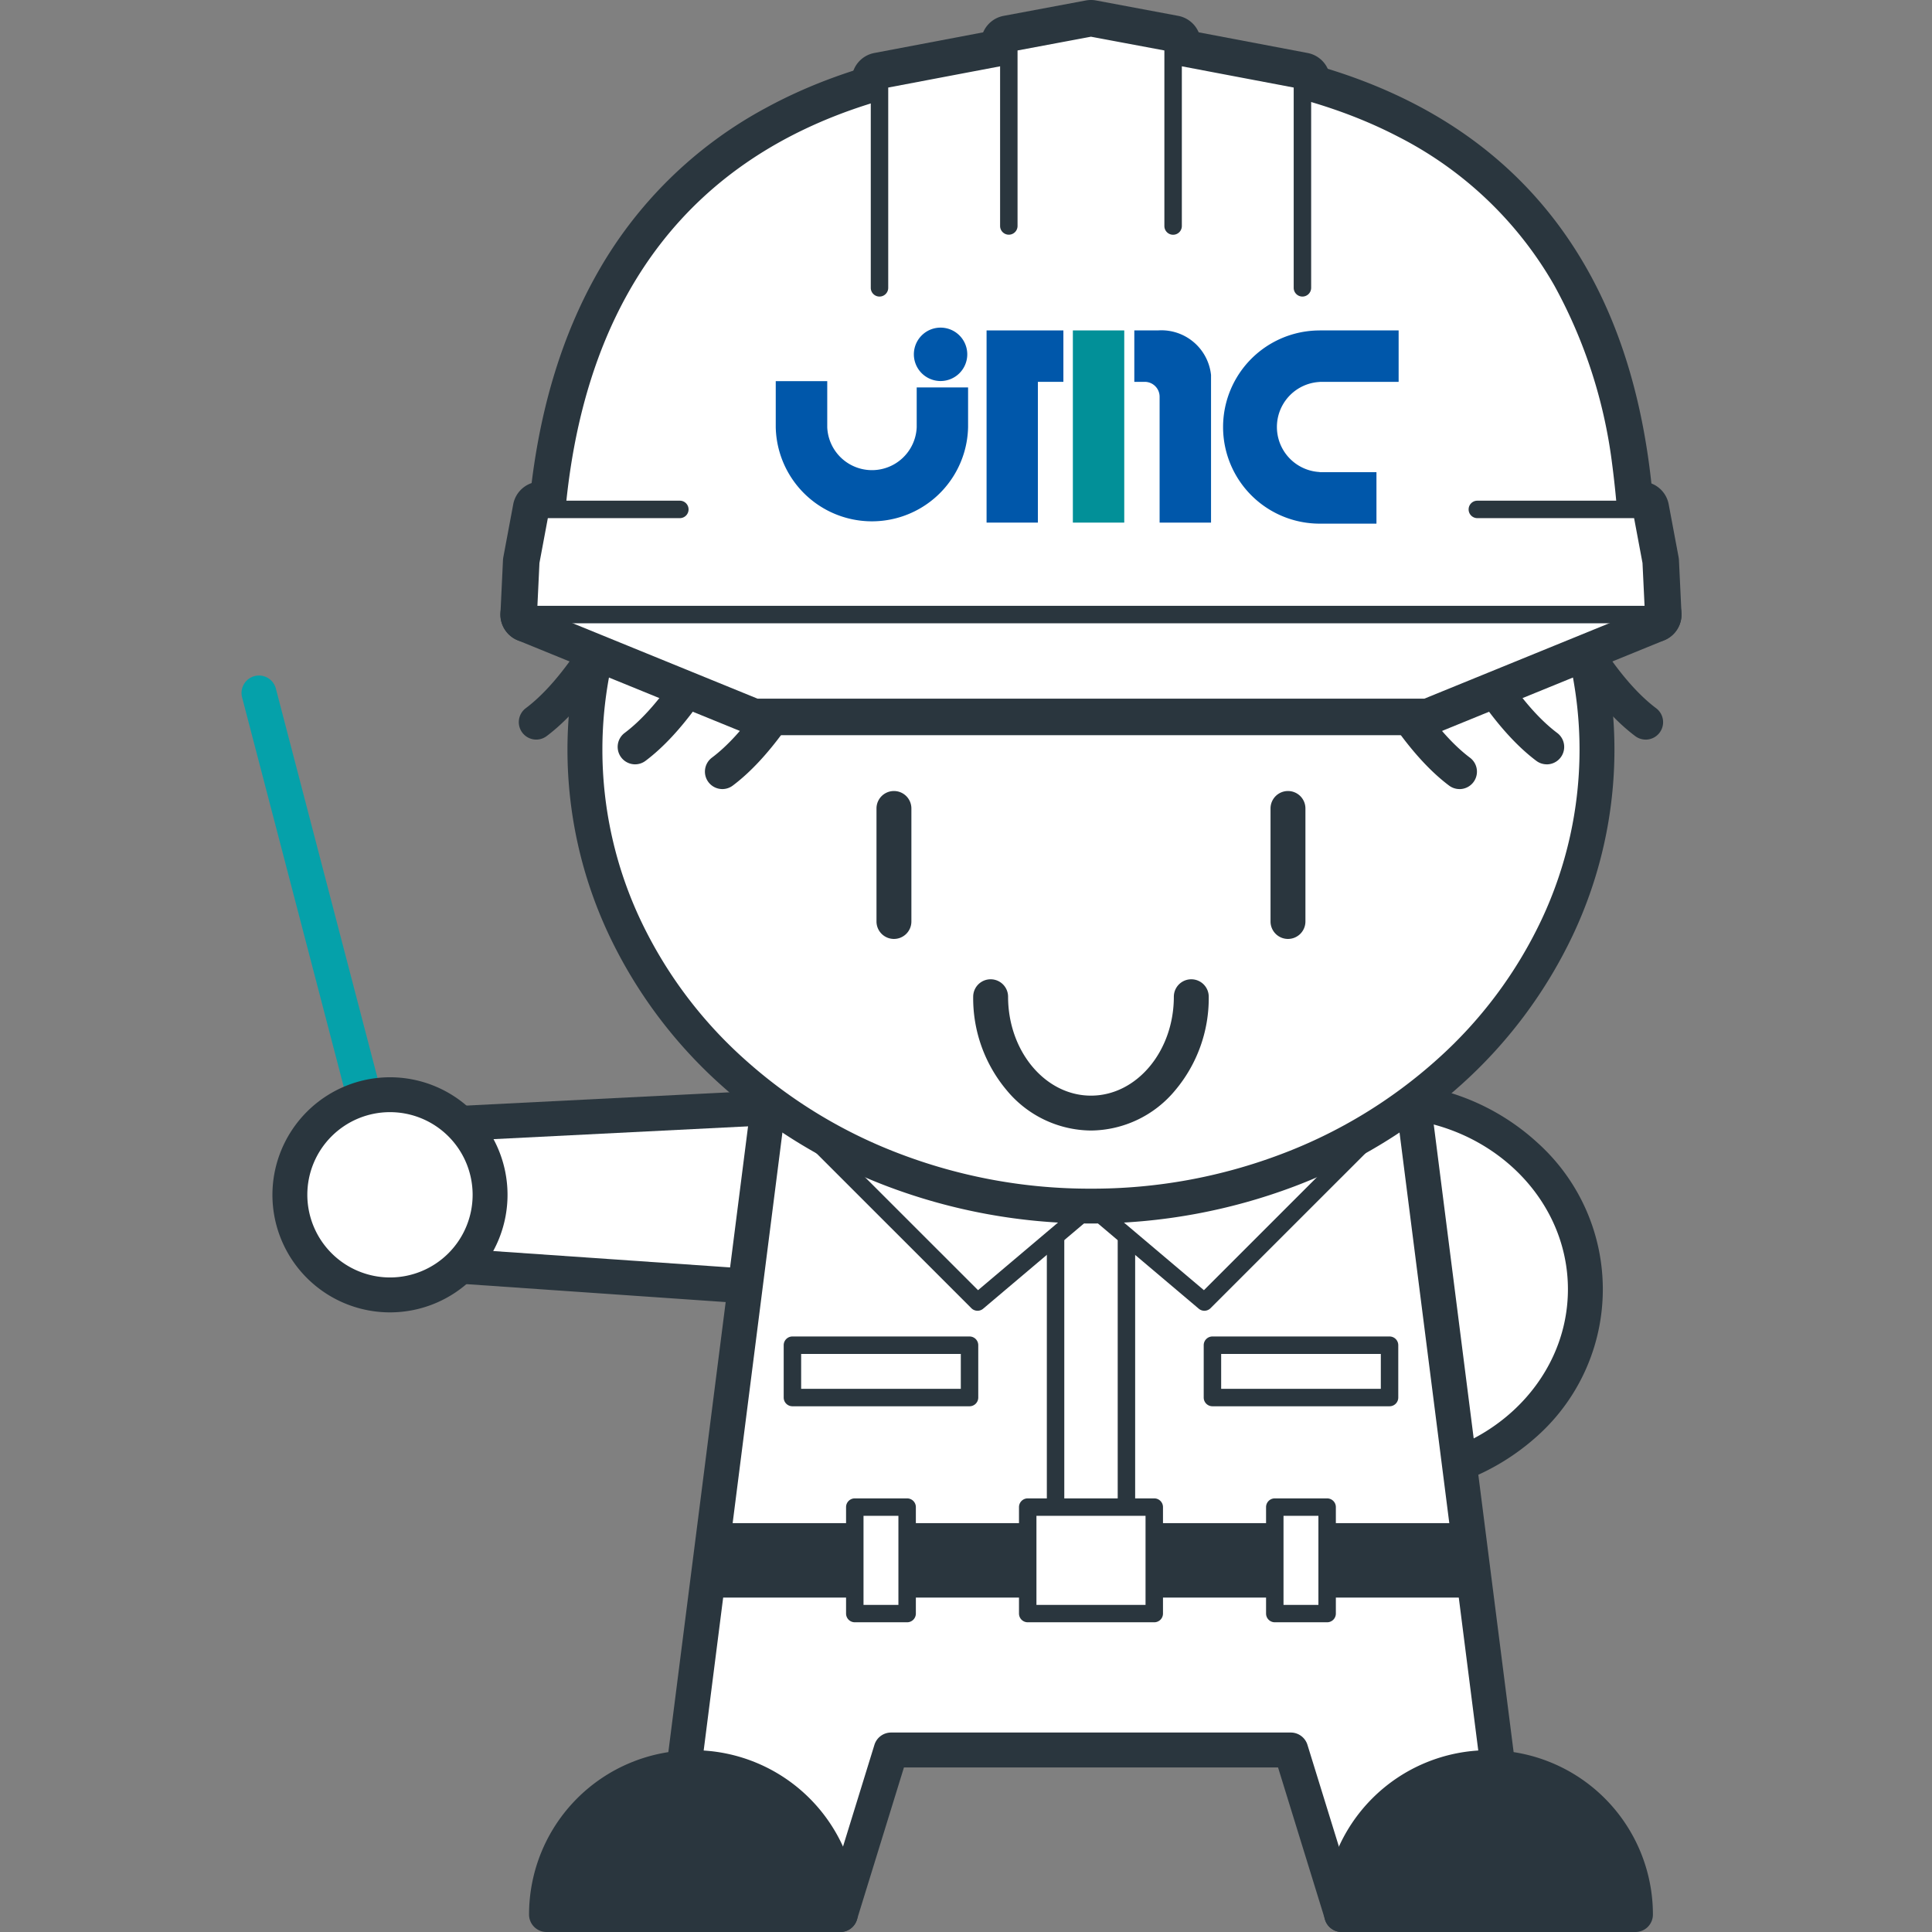 <svg id="コンポーネント_195_4" data-name="コンポーネント 195 – 4" xmlns="http://www.w3.org/2000/svg" xmlns:xlink="http://www.w3.org/1999/xlink" width="128" height="128" viewBox="0 0 128 128">
  <rect x="0" y="0" width="128" height="128" fill="#808080" stroke="none"/>
  <defs>
    <clipPath id="clip-path">
      <rect id="長方形_39670" data-name="長方形 39670" width="128" height="128" transform="translate(-1742 13579)" fill="#fff" stroke="#707070" stroke-width="1"/>
    </clipPath>
    <clipPath id="clip-path-2">
      <rect id="長方形_39331" data-name="長方形 39331" width="93.989" height="128" fill="none"/>
    </clipPath>
    <clipPath id="clip-path-3">
      <rect id="長方形_39346" data-name="長方形 39346" width="95.405" height="128" fill="none"/>
    </clipPath>
  </defs>
  <g id="マスクグループ_61360" data-name="マスクグループ 61360" transform="translate(1742 -13579)" clip-path="url(#clip-path)">
    <g id="グループ_62533" data-name="グループ 62533" transform="translate(0.4)">
      <g id="グループ_62186" data-name="グループ 62186" transform="translate(-1725 13579)" opacity="0" clip-path="url(#clip-path-2)">
        <path id="パス_49847" data-name="パス 49847" d="M32.348,64.06,12.09,59.712,9.636,68.866,42.05,80Z" transform="translate(1.504 9.318)" fill="#fff"/>
        <path id="パス_47779" data-name="パス 47779" d="M12.245,58.712a1.159,1.159,0,0,1,.244.026l20.259,4.348a1.156,1.156,0,0,1,.745.529l9.7,15.937a1.156,1.156,0,0,1-1.363,1.694L9.417,70.115a1.156,1.156,0,0,1-.741-1.393l2.453-9.154A1.156,1.156,0,0,1,12.245,58.712Zm19.531,6.53-18.7-4.013-1.889,7.05L39.554,78.02Z" transform="translate(1.348 9.162)" fill="#2a363e"/>
        <path id="パス_47780" data-name="パス 47780" d="M79.431,75.577c0,6.918-6.04,12.525-13.489,12.525S52.456,82.5,52.456,75.577s6.038-12.522,13.487-12.522,13.489,5.607,13.489,12.522" transform="translate(8.186 9.84)" fill="#fff"/>
        <path id="パス_47781" data-name="パス 47781" d="M66.1,62.055a15.1,15.1,0,0,1,10.324,3.977,13.055,13.055,0,0,1,0,19.406,15.388,15.388,0,0,1-20.647,0,13.057,13.057,0,0,1,0-19.405A15.091,15.091,0,0,1,66.1,62.055Zm0,25.047c6.8,0,12.333-5.1,12.333-11.369S72.9,64.367,66.1,64.367s-12.331,5.1-12.331,11.366S59.3,87.1,66.1,87.1Z" transform="translate(8.03 9.684)" fill="#2a363e"/>
        <path id="パス_47782" data-name="パス 47782" d="M64.507,106.454l3.366,10.9h11.6L72.268,60.789h-42l-7.208,56.568h11.6l3.366-10.9Z" transform="translate(3.598 9.487)" fill="#fff"/>
        <path id="パス_47783" data-name="パス 47783" d="M79.631,118.67H68.03a1.156,1.156,0,0,1-1.1-.815L63.81,107.766H39.031l-3.115,10.089a1.156,1.156,0,0,1-1.1.815h-11.6a1.156,1.156,0,0,1-1.147-1.3L29.273,60.8a1.156,1.156,0,0,1,1.147-1.01h42a1.156,1.156,0,0,1,1.147,1.01l7.207,56.568a1.156,1.156,0,0,1-1.147,1.3Zm-10.748-2.312h9.435L71.406,62.1H31.438l-6.913,54.256h9.434l3.115-10.089a1.156,1.156,0,0,1,1.1-.815H64.663a1.156,1.156,0,0,1,1.1.815Z" transform="translate(3.442 9.331)" fill="#2a363e"/>
        <rect id="長方形_39318" data-name="長方形 39318" width="11.734" height="3.468" transform="translate(35.083 89.123)" fill="#fff"/>
        <path id="長方形_39319" data-name="長方形 39319" d="M.078-.5H11.812a.578.578,0,0,1,.578.578V3.546a.578.578,0,0,1-.578.578H.078A.578.578,0,0,1-.5,3.546V.078A.578.578,0,0,1,.078-.5ZM11.234.656H.656V2.968H11.234Z" transform="translate(35.005 89.045)" fill="#2a363e"/>
        <rect id="長方形_39320" data-name="長方形 39320" width="11.734" height="3.468" transform="translate(62.909 89.123)" fill="#fff"/>
        <path id="長方形_39321" data-name="長方形 39321" d="M.078-.5H11.812a.578.578,0,0,1,.578.578V3.546a.578.578,0,0,1-.578.578H.078A.578.578,0,0,1-.5,3.546V.078A.578.578,0,0,1,.078-.5ZM11.234.656H.656V2.968H11.234Z" transform="translate(62.831 89.045)" fill="#2a363e"/>
        <rect id="長方形_39322" data-name="長方形 39322" width="4.695" height="27.054" transform="translate(52.516 77.055)" fill="#fff"/>
        <path id="長方形_39323" data-name="長方形 39323" d="M.078-.5H4.773a.578.578,0,0,1,.578.578V27.132a.578.578,0,0,1-.578.578H.078A.578.578,0,0,1-.5,27.132V.078A.578.578,0,0,1,.078-.5ZM4.195.656H.656v25.9H4.195Z" transform="translate(52.438 76.977)" fill="#2a363e"/>
        <path id="パス_47784" data-name="パス 47784" d="M42.464,77.634,31.292,66.464,42.464,55.292,49.979,71.28Z" transform="translate(4.883 8.629)" fill="#fff"/>
        <path id="パス_47785" data-name="パス 47785" d="M42.543,78.29a.577.577,0,0,1-.409-.169L30.962,66.95a.578.578,0,0,1,0-.817L42.134,54.961a.578.578,0,0,1,.932.163L50.58,71.112a.578.578,0,0,1-.15.687l-7.514,6.354A.576.576,0,0,1,42.543,78.29ZM32.188,66.542,42.575,76.927l6.77-5.724L42.369,56.36Z" transform="translate(4.805 8.551)" fill="#2a363e"/>
        <path id="パス_47786" data-name="パス 47786" d="M54.971,77.634l11.172-11.17L54.971,55.292,47.456,71.28Z" transform="translate(7.406 8.629)" fill="#fff"/>
        <path id="パス_47787" data-name="パス 47787" d="M55.049,78.29a.576.576,0,0,1-.373-.137L47.161,71.8a.578.578,0,0,1-.15-.687l7.514-15.988a.578.578,0,0,1,.932-.163L66.63,66.133a.578.578,0,0,1,0,.817L55.457,78.12A.577.577,0,0,1,55.049,78.29Zm-6.8-7.087,6.77,5.724L65.4,66.542,55.222,56.36Z" transform="translate(7.328 8.551)" fill="#2a363e"/>
        <path id="パス_47788" data-name="パス 47788" d="M75.872,87.789H25.916l-.481,3.776H76.353Z" transform="translate(3.969 13.7)" fill="#2a363e"/>
        <path id="パス_47789" data-name="パス 47789" d="M25.994,87.289H75.95a.578.578,0,0,1,.573.505L77,91.57a.578.578,0,0,1-.573.651H25.513a.578.578,0,0,1-.573-.651l.481-3.776A.578.578,0,0,1,25.994,87.289Zm49.448,1.156H26.5l-.334,2.62H75.775Z" transform="translate(3.891 13.622)" fill="#2a363e"/>
        <path id="パス_47790" data-name="パス 47790" d="M18.456,47.047c0,16.7,15.01,30.238,33.526,30.238S85.507,63.748,85.507,47.047,70.5,16.809,51.982,16.809,18.456,30.348,18.456,47.047" transform="translate(2.88 2.623)" fill="#fff"/>
        <path id="楕円形_569" data-name="楕円形 569" d="M33.682-1A37.621,37.621,0,0,1,47.144,1.452a34.979,34.979,0,0,1,11.019,6.7,31.321,31.321,0,0,1,7.457,9.979,28.764,28.764,0,0,1,0,24.522,31.321,31.321,0,0,1-7.457,9.979,34.979,34.979,0,0,1-11.019,6.7,38.177,38.177,0,0,1-26.924,0A34.979,34.979,0,0,1,9.2,52.634a31.321,31.321,0,0,1-7.457-9.979,28.764,28.764,0,0,1,0-24.522A31.321,31.321,0,0,1,9.2,8.154a34.979,34.979,0,0,1,11.019-6.7A37.621,37.621,0,0,1,33.682-1Zm0,60.476a35.317,35.317,0,0,0,12.638-2.3,32.676,32.676,0,0,0,10.294-6.259,29.022,29.022,0,0,0,6.912-9.244,26.452,26.452,0,0,0,0-22.558,29.022,29.022,0,0,0-6.912-9.244A32.676,32.676,0,0,0,46.319,3.612a35.865,35.865,0,0,0-25.275,0A32.676,32.676,0,0,0,10.75,9.871a29.022,29.022,0,0,0-6.912,9.244,26.452,26.452,0,0,0,0,22.558,29.022,29.022,0,0,0,6.912,9.244,32.676,32.676,0,0,0,10.294,6.259A35.317,35.317,0,0,0,33.682,59.476Z" transform="translate(21.181 19.276)" fill="#2a363e"/>
        <path id="パス_47791" data-name="パス 47791" d="M26.49,47.25a1.156,1.156,0,0,1-.695-2.081c4.3-3.228,7.67-12.108,7.7-12.2a1.156,1.156,0,0,1,2.165.812c-.146.391-3.642,9.606-8.481,13.236A1.151,1.151,0,0,1,26.49,47.25Z" transform="translate(3.953 5.028)" fill="#2a363e"/>
        <path id="パス_47792" data-name="パス 47792" d="M21.49,45.832a1.156,1.156,0,0,1-.695-2.081c4.3-3.223,7.67-12.109,7.7-12.2a1.156,1.156,0,0,1,2.165.812c-.146.391-3.642,9.606-8.481,13.236A1.151,1.151,0,0,1,21.49,45.832Z" transform="translate(3.173 4.807)" fill="#2a363e"/>
        <path id="パス_47793" data-name="パス 47793" d="M15.824,44.414a1.156,1.156,0,0,1-.695-2.081c4.3-3.223,7.67-12.109,7.7-12.2A1.156,1.156,0,0,1,25,30.947c-.146.391-3.642,9.606-8.481,13.236A1.151,1.151,0,0,1,15.824,44.414Z" transform="translate(2.289 4.586)" fill="#2a363e"/>
        <path id="パス_47794" data-name="パス 47794" d="M69.827,47.25a1.151,1.151,0,0,1-.693-.231C64.3,43.389,60.8,34.174,60.653,33.783a1.156,1.156,0,1,1,2.165-.812c.04.105,3.41,8.978,7.7,12.2a1.156,1.156,0,0,1-.695,2.081Z" transform="translate(9.454 5.028)" fill="#2a363e"/>
        <path id="パス_47795" data-name="パス 47795" d="M74.827,45.832a1.151,1.151,0,0,1-.693-.231C69.3,41.971,65.8,32.756,65.653,32.365a1.156,1.156,0,0,1,2.165-.812c.039.1,3.41,8.977,7.7,12.2a1.156,1.156,0,0,1-.695,2.081Z" transform="translate(10.234 4.807)" fill="#2a363e"/>
        <path id="パス_47796" data-name="パス 47796" d="M80.495,44.414a1.151,1.151,0,0,1-.693-.231c-4.839-3.629-8.335-12.845-8.481-13.236a1.156,1.156,0,0,1,2.165-.812c.04.105,3.41,8.978,7.7,12.2a1.156,1.156,0,0,1-.695,2.081Z" transform="translate(11.119 4.586)" fill="#2a363e"/>
        <path id="線_2453" data-name="線 2453" d="M.156,8.8A1.156,1.156,0,0,1-1,7.639V.156a1.156,1.156,0,1,1,2.312,0V7.639A1.156,1.156,0,0,1,.156,8.8Z" transform="translate(41.653 53.407)" fill="#2a363e"/>
        <path id="線_2454" data-name="線 2454" d="M.156,8.8A1.156,1.156,0,0,1-1,7.639V.156a1.156,1.156,0,1,1,2.312,0V7.639A1.156,1.156,0,0,1,.156,8.8Z" transform="translate(67.759 53.407)" fill="#2a363e"/>
        <path id="パス_47797" data-name="パス 47797" d="M48.509,66.142a7.319,7.319,0,0,1-5.576-2.659,9.474,9.474,0,0,1-2.227-6.205,1.156,1.156,0,0,1,2.312,0c0,3.613,2.463,6.553,5.491,6.553S54,60.89,54,57.277a1.156,1.156,0,1,1,2.312,0,9.474,9.474,0,0,1-2.227,6.205A7.319,7.319,0,0,1,48.509,66.142Z" transform="translate(6.353 8.758)" fill="#2a363e"/>
        <path id="パス_47798" data-name="パス 47798" d="M61.824,111.035a9.732,9.732,0,0,1,19.465,0Z" transform="translate(9.648 15.809)" fill="#2a363e"/>
        <path id="パス_47799" data-name="パス 47799" d="M81.445,112.347H61.98a1.156,1.156,0,0,1-1.156-1.156,10.888,10.888,0,0,1,21.777,0A1.156,1.156,0,0,1,81.445,112.347Zm-18.231-2.312h17a8.577,8.577,0,0,0-17,0Z" transform="translate(9.492 15.653)" fill="#2a363e"/>
        <path id="パス_47800" data-name="パス 47800" d="M16.253,111.035a9.732,9.732,0,1,1,19.463,0Z" transform="translate(2.536 15.809)" fill="#2a363e"/>
        <path id="パス_47801" data-name="パス 47801" d="M35.872,112.347H16.409a1.156,1.156,0,0,1-1.156-1.156,10.888,10.888,0,1,1,21.776,0A1.156,1.156,0,0,1,35.872,112.347Zm-18.23-2.312h17a8.576,8.576,0,0,0-17,0Z" transform="translate(2.38 15.653)" fill="#2a363e"/>
        <rect id="長方形_39324" data-name="長方形 39324" width="3.468" height="7.052" transform="translate(39.215 99.85)" fill="#fff"/>
        <path id="長方形_39325" data-name="長方形 39325" d="M.078-.5H3.546a.578.578,0,0,1,.578.578V7.13a.578.578,0,0,1-.578.578H.078A.578.578,0,0,1-.5,7.13V.078A.578.578,0,0,1,.078-.5ZM2.968.656H.656v5.9H2.968Z" transform="translate(39.137 99.772)" fill="#2a363e"/>
        <rect id="長方形_39326" data-name="長方形 39326" width="3.468" height="7.052" transform="translate(67.041 99.85)" fill="#fff"/>
        <path id="長方形_39327" data-name="長方形 39327" d="M.078-.5H3.546a.578.578,0,0,1,.578.578V7.13a.578.578,0,0,1-.578.578H.078A.578.578,0,0,1-.5,7.13V.078A.578.578,0,0,1,.078-.5ZM2.968.656H.656v5.9H2.968Z" transform="translate(66.963 99.772)" fill="#2a363e"/>
        <rect id="長方形_39328" data-name="長方形 39328" width="8.384" height="7.052" transform="translate(50.671 99.85)" fill="#fff"/>
        <path id="長方形_39329" data-name="長方形 39329" d="M.078-.5H8.462A.578.578,0,0,1,9.04.078V7.13a.578.578,0,0,1-.578.578H.078A.578.578,0,0,1-.5,7.13V.078A.578.578,0,0,1,.078-.5ZM7.884.656H.656v5.9H7.884Z" transform="translate(50.593 99.772)" fill="#2a363e"/>
        <path id="パス_47802" data-name="パス 47802" d="M16.624,40.135c0-8.365-.32-36.414,35.644-36.414S87.911,30.287,87.911,40.135Z" transform="translate(2.594 0.581)" fill="#fff"/>
        <path id="パス_47803" data-name="パス 47803" d="M88.16,42.227H16.873a1.843,1.843,0,0,1-1.843-1.843v-.219c0-4.493,0-13.841,4.684-22.231A28.1,28.1,0,0,1,31.026,6.792c5.707-3.1,12.938-4.665,21.491-4.665,15.973,0,27.006,5.127,32.793,15.238C90.007,25.574,90,35.04,90,40.125v.258A1.843,1.843,0,0,1,88.16,42.227ZM18.722,38.54H86.313a58.951,58.951,0,0,0-.532-8.039A31.8,31.8,0,0,0,82.11,19.2a23.694,23.694,0,0,0-9.832-9.354C67.132,7.169,60.484,5.813,52.516,5.813c-7.932,0-14.571,1.42-19.733,4.219a24.463,24.463,0,0,0-9.852,9.7C19.2,26.409,18.771,33.985,18.722,38.54Z" transform="translate(2.345 0.332)" fill="#2a363e"/>
        <path id="パス_47804" data-name="パス 47804" d="M35.337,18.711V4.962L49.347,2.3l14.01,2.659V18.711" transform="translate(5.515 0.359)" fill="#fff"/>
        <path id="パス_47805" data-name="パス 47805" d="M63.606,20.8a1.843,1.843,0,0,1-1.843-1.843V6.738L49.6,4.428,37.429,6.738V18.96a1.843,1.843,0,1,1-3.687,0V5.211a1.843,1.843,0,0,1,1.5-1.811L49.253.741a1.843,1.843,0,0,1,.687,0L63.95,3.4a1.843,1.843,0,0,1,1.5,1.811V18.96A1.843,1.843,0,0,1,63.606,20.8Z" transform="translate(5.266 0.111)" fill="#2a363e"/>
        <path id="パス_47806" data-name="パス 47806" d="M15.208,35.219l15.076,6.15H74.693l15.078-6.15" transform="translate(2.373 5.496)" fill="#fff"/>
        <path id="パス_47807" data-name="パス 47807" d="M74.942,43.462H30.533a1.843,1.843,0,0,1-.7-.137l-15.076-6.15a1.843,1.843,0,1,1,1.393-3.414l14.741,6.014H74.581l14.744-6.014a1.843,1.843,0,1,1,1.392,3.414l-15.078,6.15A1.843,1.843,0,0,1,74.942,43.462Z" transform="translate(2.124 5.247)" fill="#2a363e"/>
        <path id="パス_47808" data-name="パス 47808" d="M42.749,14.726V2.614l5.442-1.02,5.442,1.02V14.726" transform="translate(6.671 0.249)" fill="#fff"/>
        <path id="パス_47809" data-name="パス 47809" d="M53.881,16.818a1.843,1.843,0,0,1-1.843-1.843V4.393l-3.6-.674-3.6.674V14.975a1.843,1.843,0,1,1-3.687,0V2.863a1.843,1.843,0,0,1,1.5-1.812L48.1.031a1.843,1.843,0,0,1,.679,0l5.442,1.02a1.843,1.843,0,0,1,1.5,1.812V14.975A1.843,1.843,0,0,1,53.881,16.818Z" transform="translate(6.423 0)" fill="#2a363e"/>
        <path id="パス_47810" data-name="パス 47810" d="M78.087,29.194H88.952l.653,3.482.166,3.483H15.208l.165-3.483.652-3.482h9.227" transform="translate(2.373 4.556)" fill="#fff"/>
        <path id="パス_47811" data-name="パス 47811" d="M90.02,38.251H15.457a1.843,1.843,0,0,1-1.841-1.931l.165-3.483a1.844,1.844,0,0,1,.029-.252l.652-3.482a1.843,1.843,0,0,1,1.812-1.5H25.5a1.843,1.843,0,1,1,0,3.687H17.8l-.347,1.853-.068,1.426h70.7l-.068-1.425-.348-1.854H78.336a1.843,1.843,0,1,1,0-3.687H89.2a1.843,1.843,0,0,1,1.812,1.5l.653,3.482a1.844,1.844,0,0,1,.029.252l.166,3.483a1.843,1.843,0,0,1-1.841,1.931Z" transform="translate(2.124 4.307)" fill="#2a363e"/>
        <path id="パス_47812" data-name="パス 47812" d="M16.624,40.135c0-8.365-.32-36.414,35.644-36.414S87.911,30.287,87.911,40.135Z" transform="translate(2.594 0.581)" fill="#fff"/>
        <path id="パス_47813" data-name="パス 47813" d="M87.989,40.791H16.7a.578.578,0,0,1-.578-.578v-.219c0-4.386,0-13.512,4.523-21.613A26.849,26.849,0,0,1,31.458,7.733c5.52-2.994,12.547-4.512,20.887-4.512,15.486,0,26.149,4.913,31.695,14.6,4.531,7.917,4.528,17.164,4.527,22.132v.258A.578.578,0,0,1,87.989,40.791ZM17.28,39.635H87.411a65.083,65.083,0,0,0-.549-9.485A33.054,33.054,0,0,0,83.037,18.4,24.939,24.939,0,0,0,72.69,8.549C67.363,5.781,60.518,4.377,52.346,4.377c-14.962,0-25.287,4.9-30.689,14.567C17.394,26.571,17.282,35.223,17.28,39.635Z" transform="translate(2.516 0.503)" fill="#2a363e"/>
        <path id="パス_47814" data-name="パス 47814" d="M35.337,18.711V4.962L49.347,2.3l14.01,2.659V18.711" transform="translate(5.515 0.359)" fill="#fff"/>
        <path id="パス_47815" data-name="パス 47815" d="M63.436,19.367a.578.578,0,0,1-.578-.578V5.519L49.425,2.97,35.993,5.519v13.27a.578.578,0,1,1-1.156,0V5.04a.578.578,0,0,1,.47-.568l14.01-2.659a.578.578,0,0,1,.216,0l14.01,2.659a.578.578,0,0,1,.47.568V18.789A.578.578,0,0,1,63.436,19.367Z" transform="translate(5.437 0.281)" fill="#2a363e"/>
        <path id="パス_47816" data-name="パス 47816" d="M15.208,35.219l15.076,6.15H74.693l15.078-6.15" transform="translate(2.373 5.496)" fill="#fff"/>
        <path id="パス_47817" data-name="パス 47817" d="M74.771,42.025H30.362a.578.578,0,0,1-.218-.043l-15.076-6.15a.578.578,0,1,1,.437-1.07l14.971,6.107H74.658l14.974-6.107a.578.578,0,0,1,.437,1.07L74.99,41.983A.578.578,0,0,1,74.771,42.025Z" transform="translate(2.295 5.418)" fill="#2a363e"/>
        <path id="パス_47818" data-name="パス 47818" d="M42.749,14.726V2.614l5.442-1.02,5.442,1.02V14.726" transform="translate(6.671 0.249)" fill="#fff"/>
        <path id="パス_47819" data-name="パス 47819" d="M53.71,15.382a.578.578,0,0,1-.578-.578V3.172l-4.864-.911-4.864.911V14.8a.578.578,0,0,1-1.156,0V2.692a.578.578,0,0,1,.472-.568L48.162,1.1a.578.578,0,0,1,.213,0l5.442,1.02a.578.578,0,0,1,.472.568V14.8A.578.578,0,0,1,53.71,15.382Z" transform="translate(6.593 0.171)" fill="#2a363e"/>
        <path id="パス_47820" data-name="パス 47820" d="M78.087,29.194H88.952l.653,3.482.166,3.483H15.208l.165-3.483.652-3.482h9.227" transform="translate(2.373 4.556)" fill="#fff"/>
        <path id="パス_47821" data-name="パス 47821" d="M89.849,36.815H15.286a.578.578,0,0,1-.577-.605l.165-3.483a.58.58,0,0,1,.009-.079l.652-3.482a.578.578,0,0,1,.568-.472H25.33a.578.578,0,0,1,0,1.156H16.583l-.556,2.971-.135,2.838H89.243l-.136-2.838L88.55,29.85H78.165a.578.578,0,0,1,0-1.156H89.03a.578.578,0,0,1,.568.471l.653,3.482a.579.579,0,0,1,.009.079l.166,3.483a.578.578,0,0,1-.577.606Z" transform="translate(2.295 4.478)" fill="#2a363e"/>
        <path id="パス_47822" data-name="パス 47822" d="M39.076,22.314a1.769,1.769,0,1,0-1.768-1.768,1.77,1.77,0,0,0,1.768,1.768" transform="translate(5.822 2.93)" fill="#0057aa"/>
        <path id="パス_47823" data-name="パス 47823" d="M38.731,24.895h0a2.966,2.966,0,0,1-5.927,0h0V21.844H29.392v3.051h0a6.373,6.373,0,0,0,12.743,0h0V22.258H38.731Z" transform="translate(4.587 3.409)" fill="#0057aa"/>
        <rect id="長方形_39330" data-name="長方形 39330" width="3.405" height="12.733" transform="translate(53.663 21.891)" fill="#029098"/>
        <path id="パス_47824" data-name="パス 47824" d="M42.96,18.936H41.472V31.669h3.407V22.343h1.689V18.936H42.96Z" transform="translate(6.472 2.955)" fill="#0057aa"/>
        <path id="パス_47825" data-name="パス 47825" d="M51.5,18.936H49.94v3.407h.7a.985.985,0,0,1,.976.985v8.341h3.407V21.892a3.306,3.306,0,0,0-3.52-2.956" transform="translate(7.794 2.955)" fill="#0057aa"/>
        <path id="パス_47826" data-name="パス 47826" d="M61.427,18.938a6.4,6.4,0,0,0,0,12.8h3.762V28.327H61.427v-.009a2.988,2.988,0,0,1,0-5.968v-.007h5.231V18.936H61.427Z" transform="translate(8.589 2.955)" fill="#0057aa"/>
        <path id="線_2455" data-name="線 2455" d="M.156,35.678H.149A1.156,1.156,0,0,1-1,34.515L-.778.149A1.156,1.156,0,0,1,1.534.164L1.312,34.53A1.156,1.156,0,0,1,.156,35.678Z" transform="translate(7.634 37.857)" fill="#05a1aa"/>
        <path id="パス_47827" data-name="パス 47827" d="M1.228,61.788A6.633,6.633,0,1,0,9.35,57.1a6.632,6.632,0,0,0-8.122,4.689" transform="translate(0.156 8.875)" fill="#fff"/>
        <path id="パス_47828" data-name="パス 47828" d="M7.785,55.871h0A7.79,7.79,0,1,1,.267,61.645,7.808,7.808,0,0,1,7.786,55.871ZM7.8,69.139a5.491,5.491,0,1,0-1.424-.189A5.483,5.483,0,0,0,7.8,69.139Z" transform="translate(0 8.719)" fill="#2a363e"/>
      </g>
      <g id="グループ_62191" data-name="グループ 62191" transform="translate(-1726.4 13579)" clip-path="url(#clip-path-3)">
        <path id="線_2456" data-name="線 2456" d="M8.835,34.565A1.156,1.156,0,0,1,7.717,33.7L-.962.448A1.156,1.156,0,0,1,1.275-.136l8.68,33.253a1.157,1.157,0,0,1-1.119,1.448Z" transform="translate(1 45.75)" fill="#05a1aa"/>
        <path id="パス_49846" data-name="パス 49846" d="M33.3,63.473,12.608,64.516v9.477L46.8,76.357Z" transform="translate(1.968 9.905)" fill="#fff"/>
        <path id="パス_47830" data-name="パス 47830" d="M33.458,62.473a1.156,1.156,0,0,1,.8.32l13.5,12.884a1.156,1.156,0,0,1-.878,1.989L12.684,75.3a1.156,1.156,0,0,1-1.076-1.153V64.672a1.156,1.156,0,0,1,1.1-1.155L33.4,62.474ZM43.84,75.139,33.019,64.809l-19.1.962v7.3Z" transform="translate(1.812 9.749)" fill="#2a363e"/>
        <path id="パス_47831" data-name="パス 47831" d="M80.657,75.577c0,6.918-6.04,12.525-13.489,12.525S53.682,82.5,53.682,75.577,59.72,63.055,67.169,63.055s13.489,5.607,13.489,12.522" transform="translate(8.378 9.84)" fill="#fff"/>
        <path id="パス_47832" data-name="パス 47832" d="M67.325,62.055a15.1,15.1,0,0,1,10.324,3.977,13.055,13.055,0,0,1,0,19.406,15.388,15.388,0,0,1-20.647,0,13.057,13.057,0,0,1,0-19.405A15.091,15.091,0,0,1,67.325,62.055Zm0,25.047c6.8,0,12.333-5.1,12.333-11.369S74.125,64.367,67.325,64.367s-12.331,5.1-12.331,11.366S60.526,87.1,67.325,87.1Z" transform="translate(8.221 9.684)" fill="#2a363e"/>
        <path id="パス_47833" data-name="パス 47833" d="M65.733,106.454l3.366,10.9H80.7L73.493,60.789h-42l-7.208,56.568h11.6l3.366-10.9Z" transform="translate(3.789 9.487)" fill="#fff"/>
        <path id="パス_47834" data-name="パス 47834" d="M80.856,118.67h-11.6a1.156,1.156,0,0,1-1.1-.815l-3.115-10.089H40.256l-3.115,10.089a1.156,1.156,0,0,1-1.1.815h-11.6a1.156,1.156,0,0,1-1.147-1.3L30.5,60.8a1.156,1.156,0,0,1,1.147-1.01h42A1.156,1.156,0,0,1,74.8,60.8L82,117.368a1.156,1.156,0,0,1-1.147,1.3Zm-10.748-2.312h9.435L72.631,62.1H32.663L25.75,116.358h9.434L38.3,106.269a1.156,1.156,0,0,1,1.1-.815H65.889a1.156,1.156,0,0,1,1.1.815Z" transform="translate(3.633 9.331)" fill="#2a363e"/>
        <rect id="長方形_39333" data-name="長方形 39333" width="11.734" height="3.468" transform="translate(36.5 89.123)" fill="#fff"/>
        <path id="長方形_39334" data-name="長方形 39334" d="M.078-.5H11.812a.578.578,0,0,1,.578.578V3.546a.578.578,0,0,1-.578.578H.078A.578.578,0,0,1-.5,3.546V.078A.578.578,0,0,1,.078-.5ZM11.234.656H.656V2.968H11.234Z" transform="translate(36.422 89.045)" fill="#2a363e"/>
        <rect id="長方形_39335" data-name="長方形 39335" width="11.734" height="3.468" transform="translate(64.327 89.123)" fill="#fff"/>
        <path id="長方形_39336" data-name="長方形 39336" d="M.078-.5H11.812a.578.578,0,0,1,.578.578V3.546a.578.578,0,0,1-.578.578H.078A.578.578,0,0,1-.5,3.546V.078A.578.578,0,0,1,.078-.5ZM11.234.656H.656V2.968H11.234Z" transform="translate(64.249 89.045)" fill="#2a363e"/>
        <rect id="長方形_39337" data-name="長方形 39337" width="4.695" height="27.054" transform="translate(53.934 77.055)" fill="#fff"/>
        <path id="長方形_39338" data-name="長方形 39338" d="M.078-.5H4.773a.578.578,0,0,1,.578.578V27.132a.578.578,0,0,1-.578.578H.078A.578.578,0,0,1-.5,27.132V.078A.578.578,0,0,1,.078-.5ZM4.195.656H.656v25.9H4.195Z" transform="translate(53.856 76.977)" fill="#2a363e"/>
        <path id="パス_47835" data-name="パス 47835" d="M43.69,77.634,32.518,66.464,43.69,55.292,51.2,71.28Z" transform="translate(5.075 8.629)" fill="#fff"/>
        <path id="パス_47836" data-name="パス 47836" d="M43.768,78.29a.577.577,0,0,1-.409-.169L32.187,66.95a.578.578,0,0,1,0-.817L43.359,54.961a.578.578,0,0,1,.932.163l7.514,15.988a.578.578,0,0,1-.15.687l-7.514,6.354A.576.576,0,0,1,43.768,78.29ZM33.413,66.542,43.8,76.927l6.77-5.724L43.595,56.36Z" transform="translate(4.997 8.551)" fill="#2a363e"/>
        <path id="パス_47837" data-name="パス 47837" d="M56.2,77.634l11.172-11.17L56.2,55.292,48.682,71.28Z" transform="translate(7.597 8.629)" fill="#fff"/>
        <path id="パス_47838" data-name="パス 47838" d="M56.274,78.29a.576.576,0,0,1-.373-.137L48.387,71.8a.578.578,0,0,1-.15-.687l7.514-15.988a.578.578,0,0,1,.932-.163L67.855,66.133a.578.578,0,0,1,0,.817L56.683,78.12A.577.577,0,0,1,56.274,78.29Zm-6.8-7.087,6.77,5.724L66.629,66.542,56.447,56.36Z" transform="translate(7.519 8.551)" fill="#2a363e"/>
        <path id="パス_47839" data-name="パス 47839" d="M77.1,87.789H27.141l-.481,3.776H77.579Z" transform="translate(4.161 13.7)" fill="#2a363e"/>
        <path id="パス_47840" data-name="パス 47840" d="M27.219,87.289H77.176a.578.578,0,0,1,.573.505l.481,3.776a.578.578,0,0,1-.573.651H26.738a.578.578,0,0,1-.573-.651l.481-3.776A.578.578,0,0,1,27.219,87.289Zm49.448,1.156H27.728l-.334,2.62H77Z" transform="translate(4.083 13.622)" fill="#2a363e"/>
        <path id="パス_47841" data-name="パス 47841" d="M19.682,47.047c0,16.7,15.01,30.238,33.526,30.238S86.733,63.748,86.733,47.047,71.725,16.809,53.208,16.809,19.682,30.348,19.682,47.047" transform="translate(3.072 2.623)" fill="#fff"/>
        <path id="楕円形_570" data-name="楕円形 570" d="M33.682-1A37.621,37.621,0,0,1,47.144,1.452a34.979,34.979,0,0,1,11.019,6.7,31.321,31.321,0,0,1,7.457,9.979,28.764,28.764,0,0,1,0,24.522,31.321,31.321,0,0,1-7.457,9.979,34.979,34.979,0,0,1-11.019,6.7,38.177,38.177,0,0,1-26.924,0A34.979,34.979,0,0,1,9.2,52.634a31.321,31.321,0,0,1-7.457-9.979,28.764,28.764,0,0,1,0-24.522A31.321,31.321,0,0,1,9.2,8.154a34.979,34.979,0,0,1,11.019-6.7A37.621,37.621,0,0,1,33.682-1Zm0,60.476a35.317,35.317,0,0,0,12.638-2.3,32.676,32.676,0,0,0,10.294-6.259,29.022,29.022,0,0,0,6.912-9.244,26.452,26.452,0,0,0,0-22.558,29.022,29.022,0,0,0-6.912-9.244A32.676,32.676,0,0,0,46.319,3.612a35.865,35.865,0,0,0-25.275,0A32.676,32.676,0,0,0,10.75,9.871a29.022,29.022,0,0,0-6.912,9.244,26.452,26.452,0,0,0,0,22.558,29.022,29.022,0,0,0,6.912,9.244,32.676,32.676,0,0,0,10.294,6.259A35.317,35.317,0,0,0,33.682,59.476Z" transform="translate(22.597 19.276)" fill="#2a363e"/>
        <path id="パス_47842" data-name="パス 47842" d="M27.716,47.25a1.156,1.156,0,0,1-.695-2.081c4.3-3.228,7.67-12.108,7.7-12.2a1.156,1.156,0,1,1,2.165.812c-.146.391-3.642,9.606-8.481,13.236A1.151,1.151,0,0,1,27.716,47.25Z" transform="translate(4.145 5.028)" fill="#2a363e"/>
        <path id="パス_47843" data-name="パス 47843" d="M22.716,45.832a1.156,1.156,0,0,1-.695-2.081c4.3-3.223,7.67-12.109,7.7-12.2a1.156,1.156,0,0,1,2.165.812c-.146.391-3.642,9.606-8.481,13.236A1.151,1.151,0,0,1,22.716,45.832Z" transform="translate(3.364 4.807)" fill="#2a363e"/>
        <path id="パス_47844" data-name="パス 47844" d="M17.05,44.414a1.156,1.156,0,0,1-.695-2.081c4.3-3.223,7.67-12.109,7.7-12.2a1.156,1.156,0,0,1,2.165.812c-.146.391-3.642,9.606-8.481,13.236A1.151,1.151,0,0,1,17.05,44.414Z" transform="translate(2.48 4.586)" fill="#2a363e"/>
        <path id="パス_47845" data-name="パス 47845" d="M71.053,47.25a1.151,1.151,0,0,1-.693-.231c-4.839-3.629-8.335-12.845-8.481-13.236a1.156,1.156,0,1,1,2.165-.812c.04.105,3.41,8.978,7.7,12.2a1.156,1.156,0,0,1-.695,2.081Z" transform="translate(9.645 5.028)" fill="#2a363e"/>
        <path id="パス_47846" data-name="パス 47846" d="M76.053,45.832a1.151,1.151,0,0,1-.693-.231c-4.839-3.629-8.335-12.845-8.481-13.236a1.156,1.156,0,0,1,2.165-.812c.039.1,3.41,8.977,7.7,12.2a1.156,1.156,0,0,1-.695,2.081Z" transform="translate(10.425 4.807)" fill="#2a363e"/>
        <path id="パス_47847" data-name="パス 47847" d="M81.721,44.414a1.151,1.151,0,0,1-.693-.231c-4.839-3.629-8.335-12.845-8.481-13.236a1.156,1.156,0,0,1,2.165-.812c.04.105,3.41,8.978,7.7,12.2a1.156,1.156,0,0,1-.695,2.081Z" transform="translate(11.31 4.586)" fill="#2a363e"/>
        <path id="線_2457" data-name="線 2457" d="M.156,8.8A1.156,1.156,0,0,1-1,7.639V.156a1.156,1.156,0,1,1,2.312,0V7.639A1.156,1.156,0,0,1,.156,8.8Z" transform="translate(43.07 53.407)" fill="#2a363e"/>
        <path id="線_2458" data-name="線 2458" d="M.156,8.8A1.156,1.156,0,0,1-1,7.639V.156a1.156,1.156,0,1,1,2.312,0V7.639A1.156,1.156,0,0,1,.156,8.8Z" transform="translate(69.176 53.407)" fill="#2a363e"/>
        <path id="パス_47848" data-name="パス 47848" d="M49.735,66.142a7.319,7.319,0,0,1-5.576-2.659,9.474,9.474,0,0,1-2.227-6.205,1.156,1.156,0,0,1,2.312,0c0,3.613,2.463,6.553,5.491,6.553s5.491-2.939,5.491-6.553a1.156,1.156,0,0,1,2.312,0,9.474,9.474,0,0,1-2.227,6.205A7.319,7.319,0,0,1,49.735,66.142Z" transform="translate(6.544 8.758)" fill="#2a363e"/>
        <path id="パス_47849" data-name="パス 47849" d="M63.049,111.035a9.733,9.733,0,0,1,19.466,0Z" transform="translate(9.839 15.809)" fill="#2a363e"/>
        <path id="パス_47850" data-name="パス 47850" d="M82.671,112.347H63.205a1.156,1.156,0,0,1-1.156-1.156,10.889,10.889,0,0,1,21.778,0A1.156,1.156,0,0,1,82.671,112.347Zm-18.232-2.312h17a8.578,8.578,0,0,0-17,0Z" transform="translate(9.683 15.653)" fill="#2a363e"/>
        <path id="パス_47851" data-name="パス 47851" d="M17.479,111.035a9.732,9.732,0,1,1,19.463,0Z" transform="translate(2.728 15.809)" fill="#2a363e"/>
        <path id="パス_47852" data-name="パス 47852" d="M37.1,112.347H17.635a1.156,1.156,0,0,1-1.156-1.156,10.888,10.888,0,1,1,21.776,0A1.156,1.156,0,0,1,37.1,112.347Zm-18.23-2.312h17a8.576,8.576,0,0,0-17,0Z" transform="translate(2.572 15.653)" fill="#2a363e"/>
        <rect id="長方形_39339" data-name="長方形 39339" width="3.468" height="7.052" transform="translate(40.632 99.85)" fill="#fff"/>
        <path id="長方形_39340" data-name="長方形 39340" d="M.078-.5H3.546a.578.578,0,0,1,.578.578V7.13a.578.578,0,0,1-.578.578H.078A.578.578,0,0,1-.5,7.13V.078A.578.578,0,0,1,.078-.5ZM2.968.656H.656v5.9H2.968Z" transform="translate(40.554 99.772)" fill="#2a363e"/>
        <rect id="長方形_39341" data-name="長方形 39341" width="3.468" height="7.052" transform="translate(68.458 99.85)" fill="#fff"/>
        <path id="長方形_39342" data-name="長方形 39342" d="M.078-.5H3.546a.578.578,0,0,1,.578.578V7.13a.578.578,0,0,1-.578.578H.078A.578.578,0,0,1-.5,7.13V.078A.578.578,0,0,1,.078-.5ZM2.968.656H.656v5.9H2.968Z" transform="translate(68.38 99.772)" fill="#2a363e"/>
        <rect id="長方形_39343" data-name="長方形 39343" width="8.384" height="7.052" transform="translate(52.089 99.85)" fill="#fff"/>
        <path id="長方形_39344" data-name="長方形 39344" d="M.078-.5H8.462A.578.578,0,0,1,9.04.078V7.13a.578.578,0,0,1-.578.578H.078A.578.578,0,0,1-.5,7.13V.078A.578.578,0,0,1,.078-.5ZM7.884.656H.656v5.9H7.884Z" transform="translate(52.011 99.772)" fill="#2a363e"/>
        <path id="パス_47853" data-name="パス 47853" d="M2.772,69.368A6.633,6.633,0,1,0,9.4,62.737a6.632,6.632,0,0,0-6.631,6.631" transform="translate(0.433 9.791)" fill="#fff"/>
        <path id="パス_47854" data-name="パス 47854" d="M9.559,61.737a7.788,7.788,0,1,1-7.787,7.787A7.8,7.8,0,0,1,9.559,61.737ZM9.559,75a5.476,5.476,0,1,0-5.475-5.477A5.484,5.484,0,0,0,9.559,75Z" transform="translate(0.277 9.635)" fill="#2a363e"/>
        <path id="パス_47855" data-name="パス 47855" d="M17.85,40.135c0-8.365-.32-36.414,35.644-36.414S89.137,30.287,89.137,40.135Z" transform="translate(2.786 0.581)" fill="#fff"/>
        <path id="パス_47856" data-name="パス 47856" d="M89.386,42.227H18.1a1.843,1.843,0,0,1-1.843-1.843v-.219c0-4.493,0-13.841,4.684-22.231A28.1,28.1,0,0,1,32.252,6.792c5.707-3.1,12.938-4.665,21.491-4.665,15.973,0,27.006,5.127,32.793,15.238,4.7,8.209,4.7,17.675,4.694,22.76v.259A1.843,1.843,0,0,1,89.386,42.227ZM19.948,38.54H87.539a58.954,58.954,0,0,0-.532-8.04,31.8,31.8,0,0,0-3.672-11.3A23.693,23.693,0,0,0,73.5,9.842C68.358,7.169,61.71,5.813,53.742,5.813c-7.932,0-14.571,1.42-19.733,4.219a24.463,24.463,0,0,0-9.852,9.7C20.426,26.409,20,33.985,19.948,38.54Z" transform="translate(2.537 0.332)" fill="#2a363e"/>
        <path id="パス_47857" data-name="パス 47857" d="M36.563,18.711V4.962L50.573,2.3l14.01,2.659V18.711" transform="translate(5.706 0.359)" fill="#fff"/>
        <path id="パス_47858" data-name="パス 47858" d="M64.832,20.8a1.843,1.843,0,0,1-1.843-1.843V6.738L50.822,4.428,38.655,6.738V18.96a1.843,1.843,0,1,1-3.687,0V5.211a1.843,1.843,0,0,1,1.5-1.811L50.478.741a1.843,1.843,0,0,1,.687,0L65.176,3.4a1.843,1.843,0,0,1,1.5,1.811V18.96A1.843,1.843,0,0,1,64.832,20.8Z" transform="translate(5.457 0.111)" fill="#2a363e"/>
        <path id="パス_47859" data-name="パス 47859" d="M16.434,35.219l15.076,6.15H75.919L91,35.219" transform="translate(2.565 5.496)" fill="#fff"/>
        <path id="パス_47860" data-name="パス 47860" d="M76.168,43.462H31.759a1.843,1.843,0,0,1-.7-.137l-15.076-6.15a1.843,1.843,0,1,1,1.393-3.414L32.12,39.775H75.806L90.55,33.761a1.843,1.843,0,1,1,1.392,3.414l-15.078,6.15A1.843,1.843,0,0,1,76.168,43.462Z" transform="translate(2.316 5.247)" fill="#2a363e"/>
        <path id="パス_47861" data-name="パス 47861" d="M43.975,14.726V2.614l5.442-1.02,5.442,1.02V14.726" transform="translate(6.863 0.249)" fill="#fff"/>
        <path id="パス_47862" data-name="パス 47862" d="M55.107,16.818a1.843,1.843,0,0,1-1.843-1.843V4.393l-3.6-.674-3.6.674V14.975a1.843,1.843,0,1,1-3.687,0V2.863a1.843,1.843,0,0,1,1.5-1.812L49.326.031a1.843,1.843,0,0,1,.679,0l5.442,1.02a1.843,1.843,0,0,1,1.5,1.812V14.975A1.843,1.843,0,0,1,55.107,16.818Z" transform="translate(6.614 0)" fill="#2a363e"/>
        <path id="パス_47863" data-name="パス 47863" d="M79.313,29.194H90.177l.653,3.482L91,36.159H16.433l.165-3.483.652-3.482h9.227" transform="translate(2.565 4.556)" fill="#fff"/>
        <path id="パス_47864" data-name="パス 47864" d="M91.246,38.251H16.682a1.843,1.843,0,0,1-1.841-1.931l.165-3.483a1.844,1.844,0,0,1,.029-.252l.652-3.482A1.843,1.843,0,0,1,17.5,27.6h9.226a1.843,1.843,0,1,1,0,3.687h-7.7l-.347,1.853-.068,1.426h70.7l-.068-1.425L88.9,31.286H79.561a1.843,1.843,0,1,1,0-3.687H90.426a1.843,1.843,0,0,1,1.812,1.5l.653,3.482a1.845,1.845,0,0,1,.029.252l.166,3.483a1.843,1.843,0,0,1-1.841,1.931Z" transform="translate(2.316 4.307)" fill="#2a363e"/>
        <path id="パス_47865" data-name="パス 47865" d="M17.85,40.135c0-8.365-.32-36.414,35.644-36.414S89.137,30.287,89.137,40.135Z" transform="translate(2.786 0.581)" fill="#fff"/>
        <path id="パス_47866" data-name="パス 47866" d="M89.215,40.791H17.928a.578.578,0,0,1-.578-.578v-.219c0-4.386,0-13.512,4.523-21.613A26.849,26.849,0,0,1,32.684,7.733C38.2,4.739,45.232,3.221,53.572,3.221c15.486,0,26.149,4.912,31.695,14.6,4.531,7.916,4.528,17.164,4.527,22.132v.259A.578.578,0,0,1,89.215,40.791ZM18.506,39.635H88.637a65.086,65.086,0,0,0-.548-9.486A33.051,33.051,0,0,0,84.263,18.4,24.938,24.938,0,0,0,73.916,8.548C68.589,5.78,61.744,4.377,53.572,4.377c-14.962,0-25.287,4.9-30.689,14.567C18.62,26.571,18.508,35.223,18.506,39.635Z" transform="translate(2.708 0.503)" fill="#2a363e"/>
        <path id="パス_47867" data-name="パス 47867" d="M36.563,18.711V4.962L50.573,2.3l14.01,2.659V18.711" transform="translate(5.706 0.359)" fill="#fff"/>
        <path id="パス_47868" data-name="パス 47868" d="M64.661,19.367a.578.578,0,0,1-.578-.578V5.519L50.651,2.97,37.219,5.519v13.27a.578.578,0,1,1-1.156,0V5.04a.578.578,0,0,1,.47-.568l14.01-2.659a.578.578,0,0,1,.216,0l14.01,2.659a.578.578,0,0,1,.47.568V18.789A.578.578,0,0,1,64.661,19.367Z" transform="translate(5.628 0.281)" fill="#2a363e"/>
        <path id="パス_47869" data-name="パス 47869" d="M16.434,35.219l15.076,6.15H75.919L91,35.219" transform="translate(2.565 5.496)" fill="#fff"/>
        <path id="パス_47870" data-name="パス 47870" d="M76,42.025H31.588a.578.578,0,0,1-.218-.043l-15.076-6.15a.578.578,0,1,1,.437-1.07L31.7,40.869H75.883l14.974-6.107a.578.578,0,0,1,.437,1.07l-15.078,6.15A.578.578,0,0,1,76,42.025Z" transform="translate(2.487 5.418)" fill="#2a363e"/>
        <path id="パス_47871" data-name="パス 47871" d="M43.975,14.726V2.614l5.442-1.02,5.442,1.02V14.726" transform="translate(6.863 0.249)" fill="#fff"/>
        <path id="パス_47872" data-name="パス 47872" d="M54.936,15.382a.578.578,0,0,1-.578-.578V3.172l-4.864-.911-4.864.911V14.8a.578.578,0,0,1-1.156,0V2.692a.578.578,0,0,1,.472-.568L49.388,1.1a.578.578,0,0,1,.213,0l5.442,1.02a.578.578,0,0,1,.472.568V14.8A.578.578,0,0,1,54.936,15.382Z" transform="translate(6.785 0.171)" fill="#2a363e"/>
        <path id="パス_47873" data-name="パス 47873" d="M79.313,29.194H90.177l.653,3.482L91,36.159H16.433l.165-3.483.652-3.482h9.227" transform="translate(2.565 4.556)" fill="#fff"/>
        <path id="パス_47874" data-name="パス 47874" d="M91.075,36.815H16.511a.578.578,0,0,1-.577-.605l.165-3.483a.579.579,0,0,1,.009-.079l.652-3.482a.578.578,0,0,1,.568-.472h9.226a.578.578,0,1,1,0,1.156H17.809l-.556,2.971-.135,2.838H90.469l-.136-2.838-.557-2.971H79.391a.578.578,0,1,1,0-1.156H90.255a.578.578,0,0,1,.568.471l.653,3.482a.579.579,0,0,1,.009.079l.166,3.483a.578.578,0,0,1-.577.606Z" transform="translate(2.487 4.478)" fill="#2a363e"/>
        <path id="パス_47875" data-name="パス 47875" d="M40.3,22.314a1.769,1.769,0,1,0-1.768-1.768A1.77,1.77,0,0,0,40.3,22.314" transform="translate(6.014 2.93)" fill="#0057aa"/>
        <path id="パス_47876" data-name="パス 47876" d="M39.956,24.895h0a2.966,2.966,0,0,1-5.927,0h0V21.844H30.617v3.051h0a6.373,6.373,0,0,0,12.743,0h0V22.258H39.956Z" transform="translate(4.778 3.409)" fill="#0057aa"/>
        <rect id="長方形_39345" data-name="長方形 39345" width="3.405" height="12.733" transform="translate(55.08 21.891)" fill="#029098"/>
        <path id="パス_47877" data-name="パス 47877" d="M44.185,18.936H42.7V31.669H46.1V22.343h1.689V18.936H44.185Z" transform="translate(6.663 2.955)" fill="#0057aa"/>
        <path id="パス_47878" data-name="パス 47878" d="M52.727,18.936H51.166v3.407h.7a.985.985,0,0,1,.976.985v8.341h3.407V21.892a3.306,3.306,0,0,0-3.52-2.956" transform="translate(7.985 2.955)" fill="#0057aa"/>
        <path id="パス_47879" data-name="パス 47879" d="M62.652,18.938a6.4,6.4,0,0,0,0,12.8h3.762V28.327H62.652v-.009a2.988,2.988,0,0,1,0-5.968v-.007h5.231V18.936H62.652Z" transform="translate(8.78 2.955)" fill="#0057aa"/>
      </g>
    </g>
  </g>
</svg>
